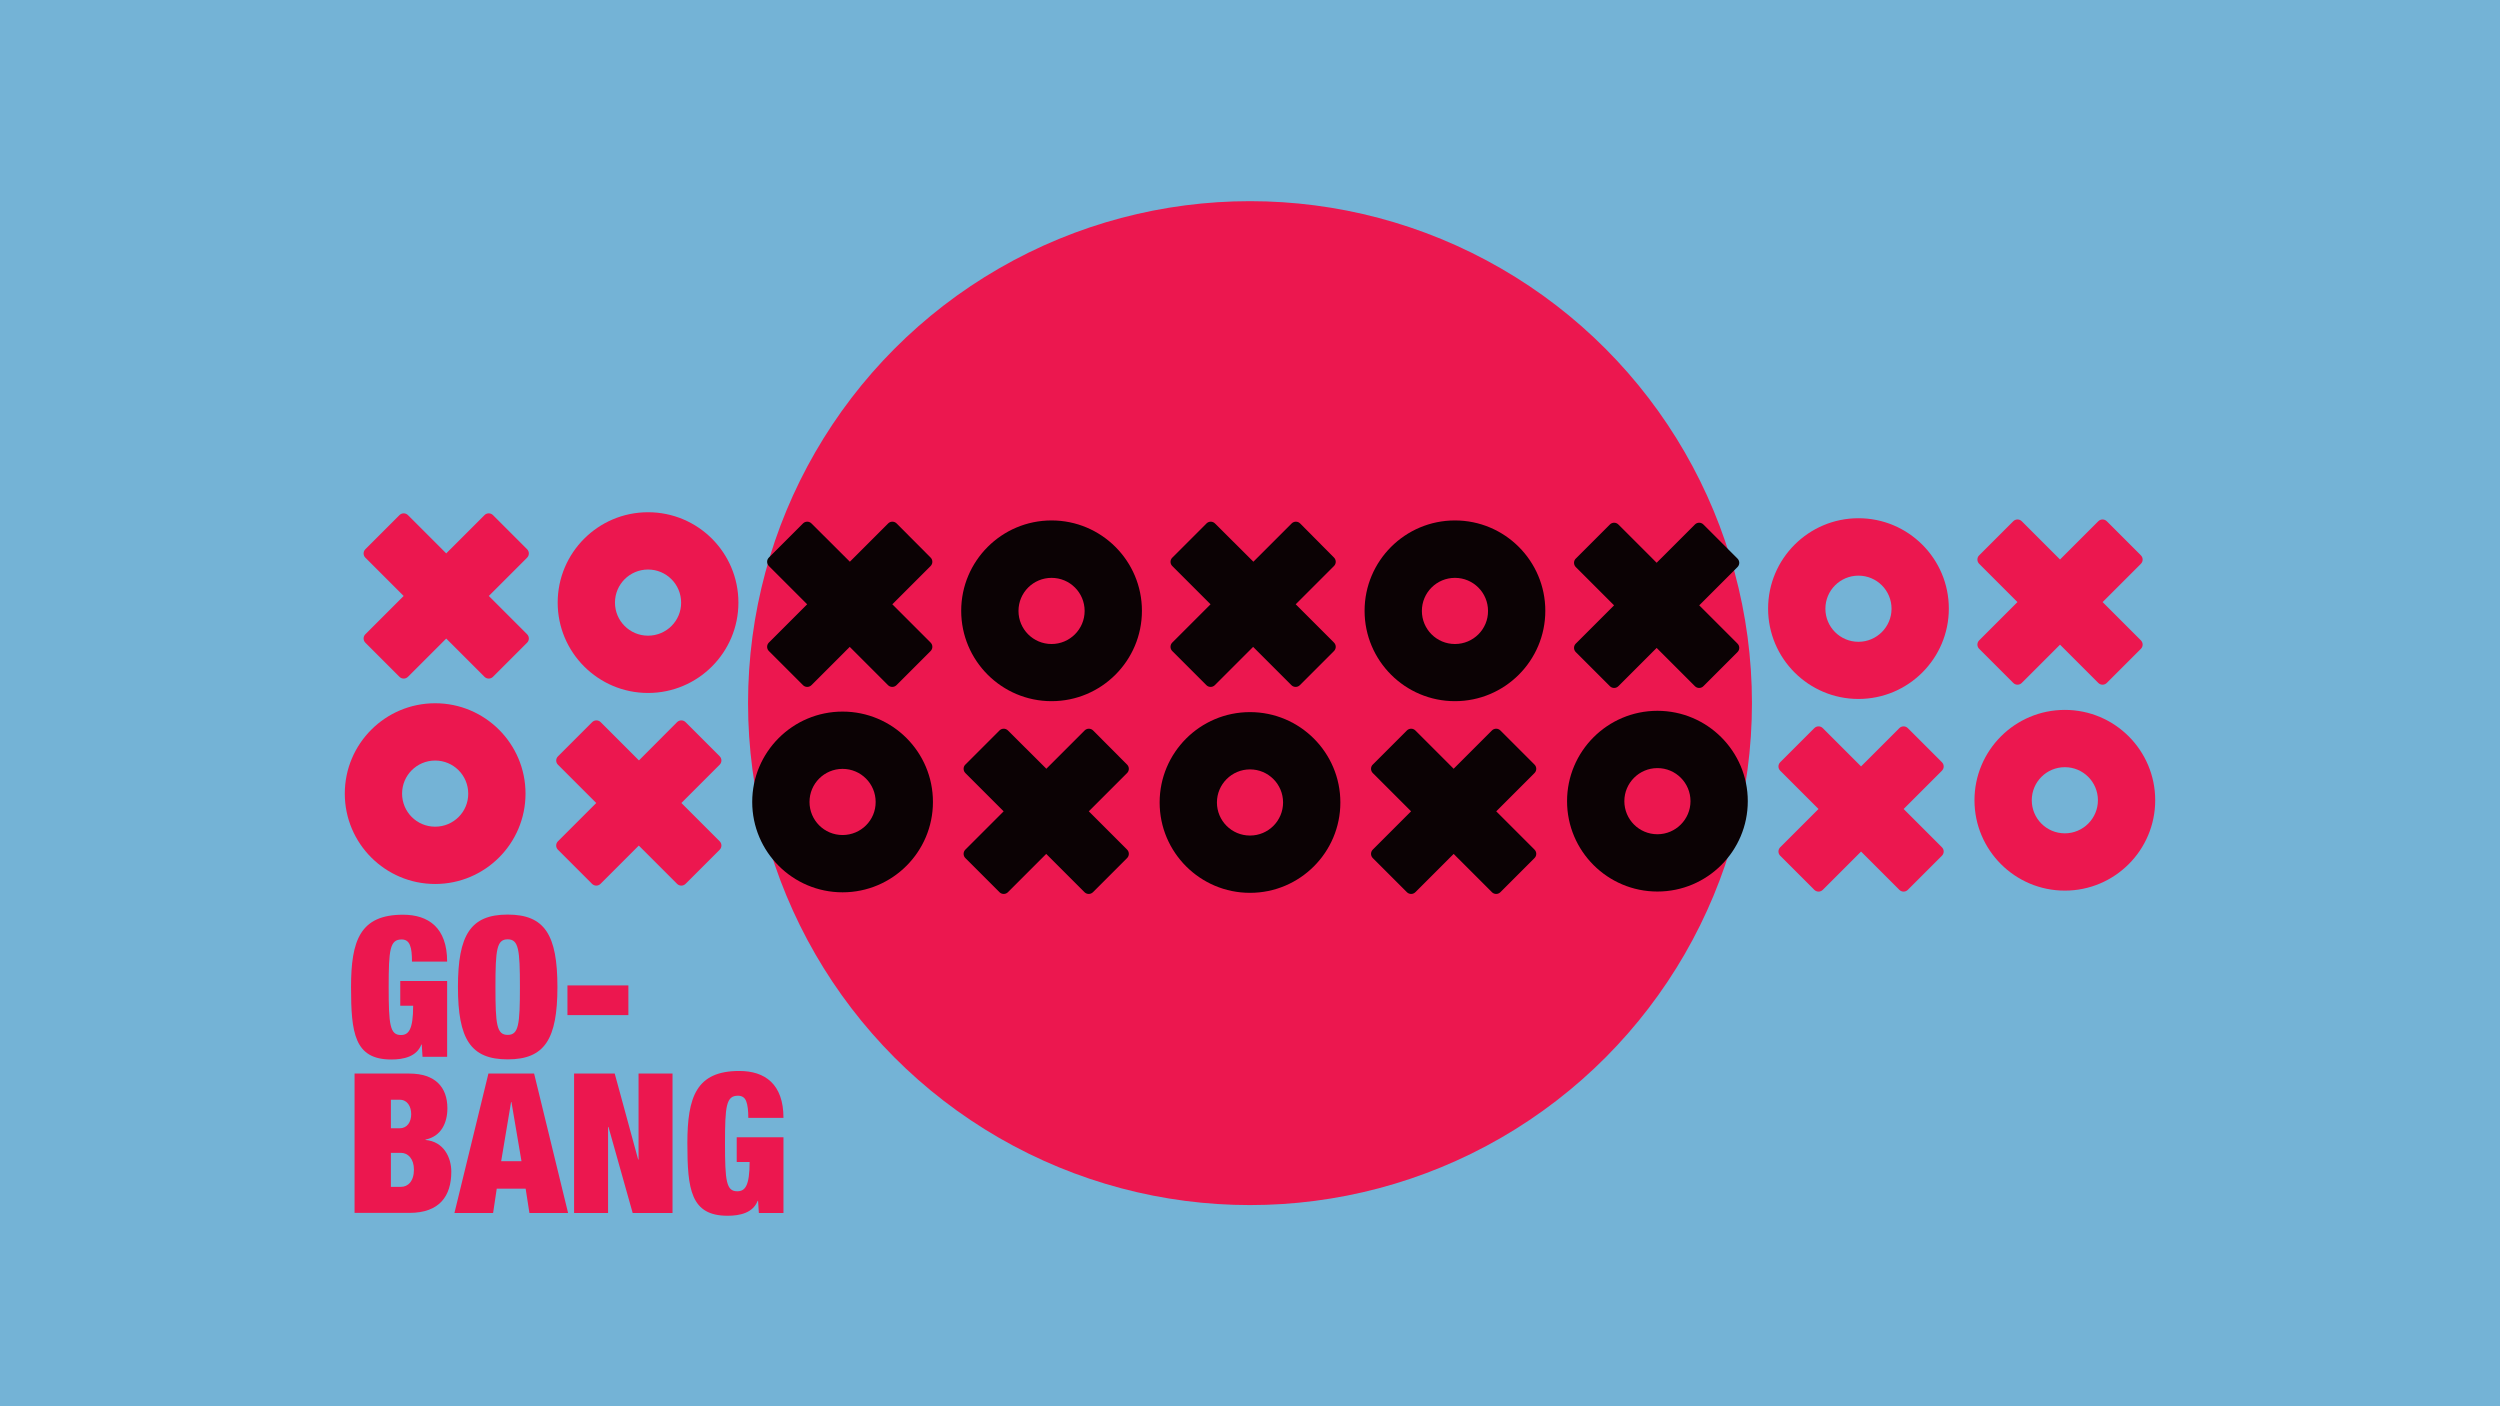 <?xml version="1.0" encoding="utf-8"?>
<!-- Generator: Adobe Illustrator 24.1.2, SVG Export Plug-In . SVG Version: 6.00 Build 0)  -->
<svg version="1.1" id="Layer_1" xmlns="http://www.w3.org/2000/svg" xmlns:xlink="http://www.w3.org/1999/xlink" x="0px" y="0px"
	 width="1920px" height="1080px" viewBox="0 0 1920 1080" style="enable-background:new 0 0 1920 1080;" xml:space="preserve">
<style type="text/css">
	.st0{fill:#74B3D6;}
	.st1{fill:#EC174F;}
	.st2{fill:#0B0204;}
</style>
<rect class="st0" width="1920" height="1080"/>
<circle class="st1" cx="960" cy="540" r="385.5"/>
<g>
	<path class="st2" d="M960,546.9c-38.3,0-69.4,31.1-69.4,69.4s31.1,69.4,69.4,69.4c38.3,0,69.4-31.1,69.4-69.4
		S998.3,546.9,960,546.9z M960,641.7c-14.1,0-25.4-11.4-25.4-25.4s11.4-25.4,25.4-25.4c14.1,0,25.4,11.4,25.4,25.4
		S974.1,641.7,960,641.7z"/>
	<path class="st2" d="M647.1,546.5c-38.3,0-69.4,31.1-69.4,69.4c0,38.3,31.1,69.4,69.4,69.4c38.3,0,69.4-31.1,69.4-69.4
		C716.5,577.5,685.4,546.5,647.1,546.5z M647.1,641.3c-14.1,0-25.4-11.4-25.4-25.4c0-14.1,11.4-25.4,25.4-25.4
		c14.1,0,25.4,11.4,25.4,25.4C672.6,629.9,661.2,641.3,647.1,641.3z"/>
	<path class="st2" d="M1117.4,399.7c-38.3,0-69.4,31.1-69.4,69.4s31.1,69.4,69.4,69.4s69.4-31.1,69.4-69.4
		S1155.7,399.7,1117.4,399.7z M1117.4,494.6c-14.1,0-25.4-11.4-25.4-25.4c0-14.1,11.4-25.4,25.4-25.4c14.1,0,25.4,11.4,25.4,25.4
		C1142.9,483.2,1131.5,494.6,1117.4,494.6z"/>
	<path class="st2" d="M590.5,434.7l29.4,29.4l-29.4,29.4c-1.8,1.8-1.8,4.7,0,6.5l26.2,26.2c1.8,1.8,4.7,1.8,6.5,0l29.4-29.4
		l29.4,29.4c1.8,1.8,4.7,1.8,6.5,0l26.2-26.2c1.8-1.8,1.8-4.7,0-6.5l-29.4-29.4l29.4-29.4c1.8-1.8,1.8-4.7,0-6.5L688.6,402
		c-1.8-1.8-4.7-1.8-6.5,0l-29.4,29.4L623.2,402c-1.8-1.8-4.7-1.8-6.5,0l-26.2,26.2C588.7,430,588.7,432.9,590.5,434.7z"/>
	<path class="st2" d="M900.3,434.7l29.4,29.4l-29.4,29.4c-1.8,1.8-1.8,4.7,0,6.5l26.2,26.2c1.8,1.8,4.7,1.8,6.5,0l29.4-29.4
		l29.4,29.4c1.8,1.8,4.7,1.8,6.5,0l26.2-26.2c1.8-1.8,1.8-4.7,0-6.5l-29.4-29.4l29.4-29.4c1.8-1.8,1.8-4.7,0-6.5L998.5,402
		c-1.8-1.8-4.7-1.8-6.5,0l-29.4,29.4L933.1,402c-1.8-1.8-4.7-1.8-6.5,0l-26.2,26.2C898.5,430,898.5,432.9,900.3,434.7z"/>
	<path class="st2" d="M1054.3,593.7l29.4,29.4l-29.4,29.4c-1.8,1.8-1.8,4.7,0,6.5l26.2,26.2c1.8,1.8,4.7,1.8,6.5,0l29.4-29.4
		l29.4,29.4c1.8,1.8,4.7,1.8,6.5,0l26.2-26.2c1.8-1.8,1.8-4.7,0-6.5l-29.4-29.4l29.4-29.4c1.8-1.8,1.8-4.7,0-6.5l-26.2-26.2
		c-1.8-1.8-4.7-1.8-6.5,0l-29.4,29.4L1087,561c-1.8-1.8-4.7-1.8-6.5,0l-26.2,26.2C1052.5,588.9,1052.5,591.9,1054.3,593.7z"/>
	<path class="st2" d="M807.6,399.7c-38.3,0-69.4,31.1-69.4,69.4s31.1,69.4,69.4,69.4s69.4-31.1,69.4-69.4S845.9,399.7,807.6,399.7z
		 M807.6,494.6c-14.1,0-25.4-11.4-25.4-25.4c0-14.1,11.4-25.4,25.4-25.4c14.1,0,25.4,11.4,25.4,25.4
		C833,483.2,821.6,494.6,807.6,494.6z"/>
	<path class="st2" d="M741.4,593.7l29.4,29.4l-29.4,29.4c-1.8,1.8-1.8,4.7,0,6.5l26.2,26.2c1.8,1.8,4.7,1.8,6.5,0l29.4-29.4
		l29.4,29.4c1.8,1.8,4.7,1.8,6.5,0l26.2-26.2c1.8-1.8,1.8-4.7,0-6.5l-29.4-29.4l29.4-29.4c1.8-1.8,1.8-4.7,0-6.5L839.5,561
		c-1.8-1.8-4.7-1.8-6.5,0l-29.4,29.4L774.1,561c-1.8-1.8-4.7-1.8-6.5,0l-26.2,26.2C739.6,588.9,739.6,591.9,741.4,593.7z"/>
	<path class="st2" d="M1272.9,545.9c-38.3,0-69.4,31.1-69.4,69.4s31.1,69.4,69.4,69.4c38.3,0,69.4-31.1,69.4-69.4
		S1311.2,545.9,1272.9,545.9z M1272.9,640.7c-14.1,0-25.4-11.4-25.4-25.4s11.4-25.4,25.4-25.4c14.1,0,25.4,11.4,25.4,25.4
		S1286.9,640.7,1272.9,640.7z"/>
	<path class="st2" d="M1210.2,435.5l29.4,29.4l-29.4,29.4c-1.8,1.8-1.8,4.7,0,6.5l26.2,26.2c1.8,1.8,4.7,1.8,6.5,0l29.4-29.4
		l29.4,29.4c1.8,1.8,4.7,1.8,6.5,0l26.2-26.2c1.8-1.8,1.8-4.7,0-6.5l-29.4-29.4l29.4-29.4c1.8-1.8,1.8-4.7,0-6.5l-26.2-26.2
		c-1.8-1.8-4.7-1.8-6.5,0l-29.4,29.4l-29.4-29.4c-1.8-1.8-4.7-1.8-6.5,0l-26.2,26.2C1208.4,430.7,1208.4,433.7,1210.2,435.5z"/>
	<path class="st1" d="M1585.8,545.2c-38.3,0-69.4,31.1-69.4,69.4c0,38.3,31.1,69.4,69.4,69.4s69.4-31.1,69.4-69.4
		C1655.2,576.3,1624.1,545.2,1585.8,545.2z M1585.8,640c-14.1,0-25.4-11.4-25.4-25.4c0-14.1,11.4-25.4,25.4-25.4
		c14.1,0,25.4,11.4,25.4,25.4C1611.2,628.6,1599.8,640,1585.8,640z"/>
	<path class="st1" d="M1520,433l29.4,29.4l-29.4,29.4c-1.8,1.8-1.8,4.7,0,6.5l26.2,26.2c1.8,1.8,4.7,1.8,6.5,0l29.4-29.4l29.4,29.4
		c1.8,1.8,4.7,1.8,6.5,0l26.2-26.2c1.8-1.8,1.8-4.7,0-6.5l-29.4-29.4l29.4-29.4c1.8-1.8,1.8-4.7,0-6.5l-26.2-26.2
		c-1.8-1.8-4.7-1.8-6.5,0l-29.4,29.4l-29.4-29.4c-1.8-1.8-4.7-1.8-6.5,0l-26.2,26.2C1518.2,428.2,1518.2,431.2,1520,433z"/>
	<path class="st1" d="M1427.3,398c-38.3,0-69.4,31.1-69.4,69.4s31.1,69.4,69.4,69.4c38.3,0,69.4-31.1,69.4-69.4
		S1465.6,398,1427.3,398z M1427.3,492.9c-14.1,0-25.4-11.4-25.4-25.4c0-14.1,11.4-25.4,25.4-25.4c14.1,0,25.4,11.4,25.4,25.4
		C1452.7,481.5,1441.3,492.9,1427.3,492.9z"/>
	<path class="st1" d="M1367.2,591.9l29.4,29.4l-29.4,29.4c-1.8,1.8-1.8,4.7,0,6.5l26.2,26.2c1.8,1.8,4.7,1.8,6.5,0l29.4-29.4
		l29.4,29.4c1.8,1.8,4.7,1.8,6.5,0l26.2-26.2c1.8-1.8,1.8-4.7,0-6.5l-29.4-29.4l29.4-29.4c1.8-1.8,1.8-4.7,0-6.5l-26.2-26.2
		c-1.8-1.8-4.7-1.8-6.5,0l-29.4,29.4l-29.4-29.4c-1.8-1.8-4.7-1.8-6.5,0l-26.2,26.2C1365.4,587.2,1365.4,590.1,1367.2,591.9z"/>
	<path class="st1" d="M334.2,540.1c-38.3,0-69.4,31.1-69.4,69.4c0,38.3,31.1,69.4,69.4,69.4s69.4-31.1,69.4-69.4
		C403.6,571.2,372.5,540.1,334.2,540.1z M334.2,634.9c-14.1,0-25.4-11.4-25.4-25.4c0-14.1,11.4-25.4,25.4-25.4
		c14.1,0,25.4,11.4,25.4,25.4C359.7,623.5,348.3,634.9,334.2,634.9z"/>
	<path class="st1" d="M280.6,428.3l29.4,29.4l-29.4,29.4c-1.8,1.8-1.8,4.7,0,6.5l26.2,26.2c1.8,1.8,4.7,1.8,6.5,0l29.4-29.4
		l29.4,29.4c1.8,1.8,4.7,1.8,6.5,0l26.2-26.2c1.8-1.8,1.8-4.7,0-6.5l-29.4-29.4l29.4-29.4c1.8-1.8,1.8-4.7,0-6.5l-26.2-26.2
		c-1.8-1.8-4.7-1.8-6.5,0l-29.4,29.4l-29.4-29.4c-1.8-1.8-4.7-1.8-6.5,0l-26.2,26.2C278.8,423.6,278.8,426.5,280.6,428.3z"/>
	<path class="st1" d="M497.7,393.4c-38.3,0-69.4,31.1-69.4,69.4s31.1,69.4,69.4,69.4c38.3,0,69.4-31.1,69.4-69.4
		S536.1,393.4,497.7,393.4z M497.7,488.2c-14.1,0-25.4-11.4-25.4-25.4c0-14.1,11.4-25.4,25.4-25.4c14.1,0,25.4,11.4,25.4,25.4
		C523.2,476.8,511.8,488.2,497.7,488.2z"/>
	<path class="st1" d="M428.5,587.3l29.4,29.4l-29.4,29.4c-1.8,1.8-1.8,4.7,0,6.5l26.2,26.2c1.8,1.8,4.7,1.8,6.5,0l29.4-29.4
		l29.4,29.4c1.8,1.8,4.7,1.8,6.5,0l26.2-26.2c1.8-1.8,1.8-4.7,0-6.5l-29.4-29.4l29.4-29.4c1.8-1.8,1.8-4.7,0-6.5l-26.2-26.2
		c-1.8-1.8-4.7-1.8-6.5,0L490.7,584l-29.4-29.4c-1.8-1.8-4.7-1.8-6.5,0l-26.2,26.2C426.7,582.6,426.7,585.5,428.5,587.3z"/>
</g>
<g>
	<path class="st1" d="M307.4,753.4h36v58.2h-18.9l-0.6-9.4h-0.3c-3.6,9.3-13.6,11.5-23.1,11.5c-28.3,0-30.9-20.3-30.9-55.6
		c0-35.8,6.9-55.6,39.9-55.6c19.6,0,33.9,10,33.9,36h-27c0-5.5-0.4-9.7-1.5-12.4c-1.1-3.1-3.3-4.6-6.4-4.6c-9.1,0-10,7.8-10,36.7
		c0,28.9,1,36.7,9.4,36.7c5.8,0,9.4-3.9,9.4-22.5h-9.9V753.4z"/>
	<path class="st1" d="M389.9,702.4c28.5,0,38.2,15.6,38.2,55.6c0,40-9.7,55.6-38.2,55.6c-28.5,0-38.2-15.6-38.2-55.6
		C351.7,718,361.4,702.4,389.9,702.4z M389.9,794.8c8.4,0,9.4-7.8,9.4-36.7c0-28.9-1-36.7-9.4-36.7c-8.4,0-9.4,7.8-9.4,36.7
		C380.5,787,381.5,794.8,389.9,794.8z"/>
	<path class="st1" d="M435.8,756.8h46.8v22.8h-46.8V756.8z"/>
	<path class="st1" d="M272.3,824.5h42.1c19.9,0,29.2,10.5,29.2,26.7c0,11.4-5,21.6-16.8,24v0.3c13.9,1.2,19.8,13.3,19.8,24.4
		c0,18.6-9,31.6-32.2,31.6h-42.1V824.5z M300.2,866.5h6.8c5.8,0,8.8-4.9,8.8-10.8c0-6-3-11.1-8.8-11.1h-6.8V866.5z M300.2,911.5h7.8
		c5.3,0,9.9-4.3,9.9-13.2c0-8.4-4.6-12.9-9.9-12.9h-7.8V911.5z"/>
	<path class="st1" d="M375.1,824.5h35.1l26.1,107.1h-29.7l-2.9-18.7h-22.2l-2.8,18.7H349L375.1,824.5z M392.8,846.4h-0.3l-7.6,45.4
		h15.6L392.8,846.4z"/>
	<path class="st1" d="M440.9,824.5h31.2l18,66h0.3v-66h26.1v107.1h-30.6l-18.6-66.1H467v66.1h-26.1V824.5z"/>
	<path class="st1" d="M565.7,873.4h36v58.2h-18.9l-0.6-9.4h-0.3c-3.6,9.3-13.6,11.5-23.1,11.5c-28.3,0-30.9-20.2-30.9-55.6
		c0-35.8,6.9-55.6,39.9-55.6c19.6,0,33.9,10,33.9,36h-27c0-5.5-0.5-9.7-1.5-12.4c-1-3.1-3.3-4.6-6.4-4.6c-9.1,0-10,7.8-10,36.7
		c0,28.9,1,36.7,9.4,36.7c5.9,0,9.5-3.9,9.5-22.5h-9.9V873.4z"/>
</g>
</svg>
